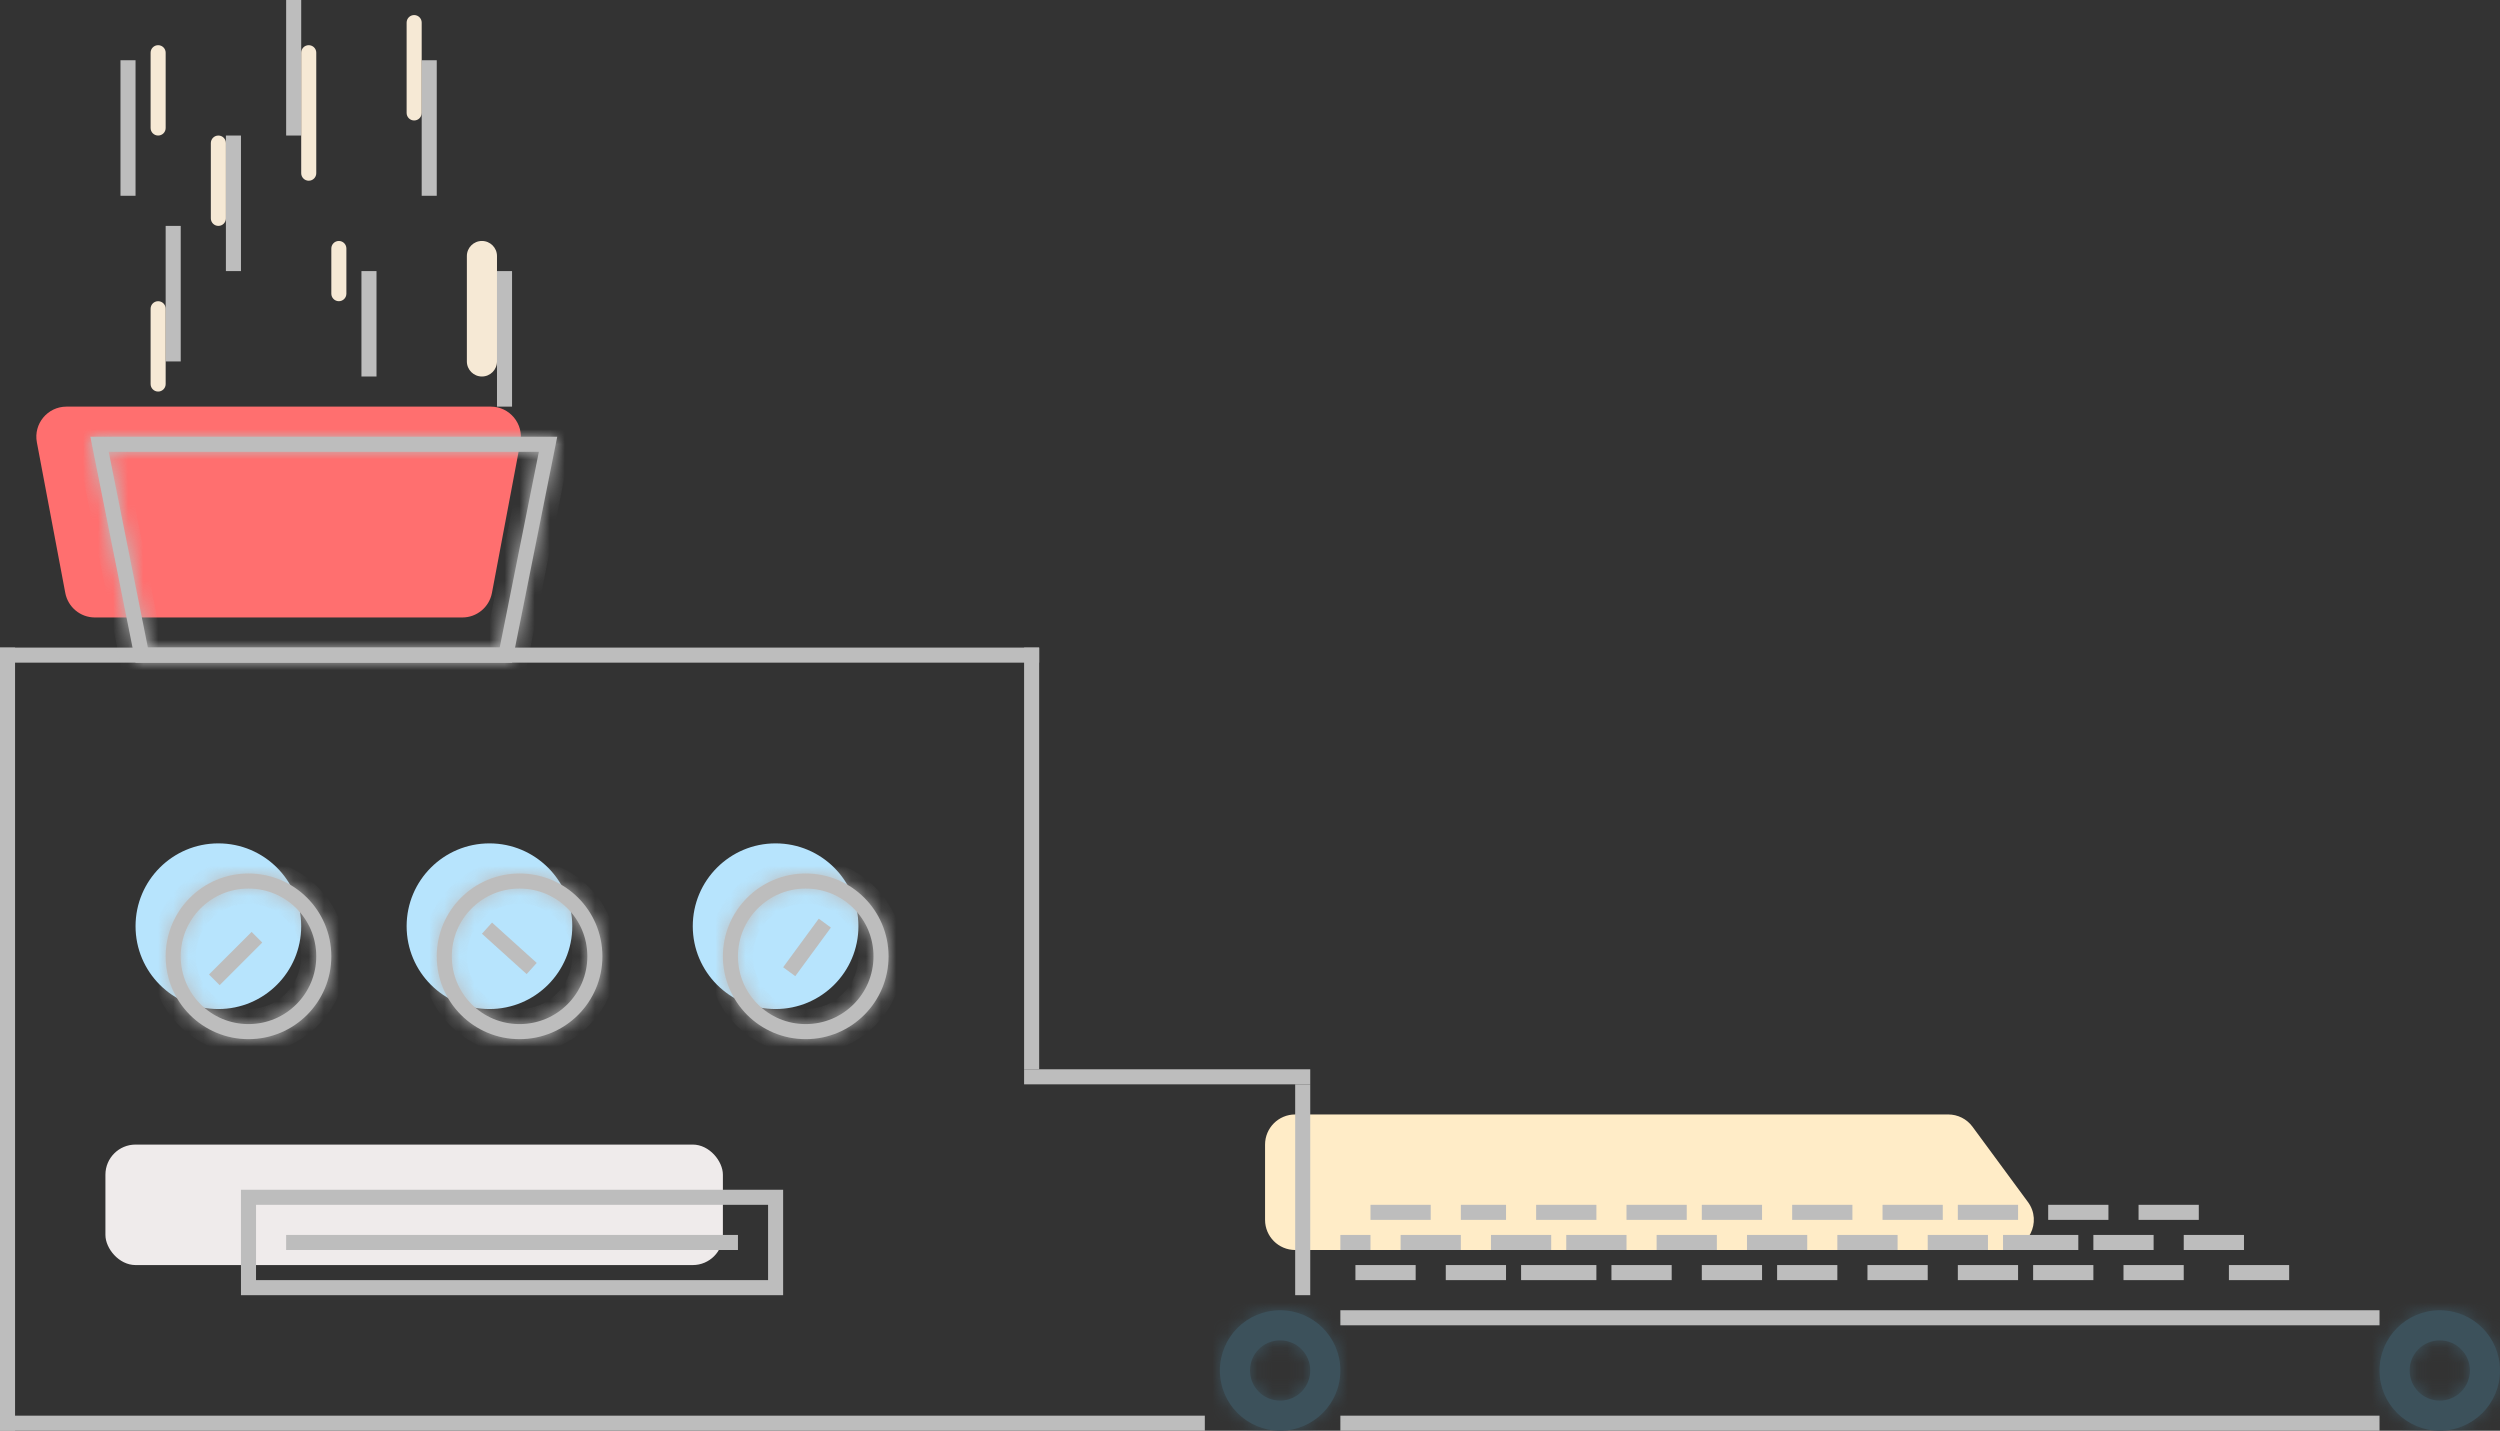 <svg width="166" height="95" viewBox="0 0 166 95" fill="none" xmlns="http://www.w3.org/2000/svg">
<rect x="0" y="0" width="166" height="95" fill="#333333" stroke="none"/>
<path d="M2.448 29.371C2.215 28.14 3.16 27 4.413 27H32.587C33.84 27 34.785 28.14 34.552 29.371L32.665 39.371C32.486 40.316 31.661 41 30.699 41H6.301C5.339 41 4.514 40.316 4.335 39.371L2.448 29.371Z" fill="#FF6F6F"/>
<path d="M84 76C84 74.895 84.895 74 86 74H129.364C130 74 130.598 74.302 130.974 74.814L134.655 79.814C135.627 81.135 134.684 83 133.044 83H86C84.895 83 84 82.105 84 81V76Z" fill="#FFECC7"/>
<circle cx="51.5" cy="61.5" r="5.5" fill="#B7E4FD"/>
<circle cx="32.5" cy="61.5" r="5.5" fill="#B7E4FD"/>
<circle cx="14.5" cy="61.5" r="5.5" fill="#B7E4FD"/>
<path d="M12 15H11V24H12V15Z" fill="#BDBDBD"/>
<path d="M9 4H8V13H9V4Z" fill="#BDBDBD"/>
<path d="M16 9H15V18H16V9Z" fill="#BDBDBD"/>
<path d="M25 18H24V25H25V18Z" fill="#BDBDBD"/>
<path d="M20 0H19V9H20V0Z" fill="#BDBDBD"/>
<path d="M29 4H28V13H29V4Z" fill="#BDBDBD"/>
<path d="M34 18H33V27H34V18Z" fill="#BDBDBD"/>
<path d="M33 24V17C33 16.448 32.552 16 32 16C31.448 16 31 16.448 31 17V24C31 24.552 31.448 25 32 25C32.552 25 33 24.552 33 24Z" fill="#F6E9D5"/>
<path d="M28 7.5V1.5C28 1.224 27.776 1 27.5 1C27.224 1 27 1.224 27 1.5V7.5C27 7.776 27.224 8 27.5 8C27.776 8 28 7.776 28 7.5Z" fill="#F6E9D5"/>
<path d="M21 11.5V3.5C21 3.224 20.776 3 20.5 3C20.224 3 20 3.224 20 3.5V11.5C20 11.776 20.224 12 20.5 12C20.776 12 21 11.776 21 11.5Z" fill="#F6E9D5"/>
<path d="M15 14.5V9.5C15 9.224 14.776 9 14.5 9C14.224 9 14 9.224 14 9.5V14.5C14 14.776 14.224 15 14.5 15C14.776 15 15 14.776 15 14.5Z" fill="#F6E9D5"/>
<path d="M11 8.5V3.5C11 3.224 10.776 3 10.5 3C10.224 3 10 3.224 10 3.5V8.5C10 8.776 10.224 9 10.5 9C10.776 9 11 8.776 11 8.5Z" fill="#F6E9D5"/>
<path d="M23 19.5V16.5C23 16.224 22.776 16 22.5 16C22.224 16 22 16.224 22 16.5V19.5C22 19.776 22.224 20 22.5 20C22.776 20 23 19.776 23 19.5Z" fill="#F6E9D5"/>
<path d="M11 25.5V20.5C11 20.224 10.776 20 10.5 20C10.224 20 10 20.224 10 20.5V25.5C10 25.776 10.224 26 10.5 26C10.776 26 11 25.776 11 25.5Z" fill="#F6E9D5"/>
<path d="M94 84H90V85H94V84Z" fill="#BDBDBD"/>
<path d="M100 84H96V85H100V84Z" fill="#BDBDBD"/>
<path d="M106 84H101V85H106V84Z" fill="#BDBDBD"/>
<path d="M111 84H107V85H111V84Z" fill="#BDBDBD"/>
<path d="M117 84H113V85H117V84Z" fill="#BDBDBD"/>
<path d="M122 84H118V85H122V84Z" fill="#BDBDBD"/>
<path d="M97 82H93V83H97V82Z" fill="#BDBDBD"/>
<path d="M91 82H89V83H91V82Z" fill="#BDBDBD"/>
<path d="M103 82H99V83H103V82Z" fill="#BDBDBD"/>
<path d="M108 82H104V83H108V82Z" fill="#BDBDBD"/>
<path d="M114 82H110V83H114V82Z" fill="#BDBDBD"/>
<path d="M120 82H116V83H120V82Z" fill="#BDBDBD"/>
<path d="M100 80H97V81H100V80Z" fill="#BDBDBD"/>
<path d="M95 80H91V81H95V80Z" fill="#BDBDBD"/>
<path d="M106 80H102V81H106V80Z" fill="#BDBDBD"/>
<path d="M112 80H108V81H112V80Z" fill="#BDBDBD"/>
<path d="M117 80H113V81H117V80Z" fill="#BDBDBD"/>
<path d="M128 84H124V85H128V84Z" fill="#BDBDBD"/>
<path d="M134 84H130V85H134V84Z" fill="#BDBDBD"/>
<path d="M139 84H135V85H139V84Z" fill="#BDBDBD"/>
<path d="M145 84H141V85H145V84Z" fill="#BDBDBD"/>
<path d="M152 84H148V85H152V84Z" fill="#BDBDBD"/>
<path d="M126 82H122V83H126V82Z" fill="#BDBDBD"/>
<path d="M132 82H128V83H132V82Z" fill="#BDBDBD"/>
<path d="M138 82H133V83H138V82Z" fill="#BDBDBD"/>
<path d="M143 82H139V83H143V82Z" fill="#BDBDBD"/>
<path d="M149 82H145V83H149V82Z" fill="#BDBDBD"/>
<path d="M123 80H119V81H123V80Z" fill="#BDBDBD"/>
<path d="M129 80H125V81H129V80Z" fill="#BDBDBD"/>
<path d="M134 80H130V81H134V80Z" fill="#BDBDBD"/>
<path d="M140 80H136V81H140V80Z" fill="#BDBDBD"/>
<path d="M146 80H142V81H146V80Z" fill="#BDBDBD"/>
<rect x="7" y="76" width="41" height="8" rx="2" fill="#EFEBEB"/>
<path fill-rule="evenodd" clip-rule="evenodd" d="M49 83H19V82H49V83Z" fill="#BDBDBD"/>
<path fill-rule="evenodd" clip-rule="evenodd" d="M158 88H89V87H158V88Z" fill="#BDBDBD"/>
<path fill-rule="evenodd" clip-rule="evenodd" d="M158 95H89V94H158V95Z" fill="#BDBDBD"/>
<path fill-rule="evenodd" clip-rule="evenodd" d="M-2.27299e-06 95L0 43L1 43L1 95L-2.27299e-06 95Z" fill="#BDBDBD"/>
<path fill-rule="evenodd" clip-rule="evenodd" d="M68 71L68 43L69 43L69 71L68 71Z" fill="#BDBDBD"/>
<path fill-rule="evenodd" clip-rule="evenodd" d="M80 95H0V94H80V95Z" fill="#BDBDBD"/>
<path fill-rule="evenodd" clip-rule="evenodd" d="M87 72L68 72L68 71L87 71L87 72Z" fill="#BDBDBD"/>
<path fill-rule="evenodd" clip-rule="evenodd" d="M69 44H0V43H69V44Z" fill="#BDBDBD"/>
<rect x="16.5" y="79.5" width="35" height="6" stroke="#BDBDBD"/>
<mask id="path-62-inside-1" fill="white">
<path fill-rule="evenodd" clip-rule="evenodd" d="M85 93C86.105 93 87 92.105 87 91C87 89.895 86.105 89 85 89C83.895 89 83 89.895 83 91C83 92.105 83.895 93 85 93ZM85 95C87.209 95 89 93.209 89 91C89 88.791 87.209 87 85 87C82.791 87 81 88.791 81 91C81 93.209 82.791 95 85 95Z"/>
</mask>
<path fill-rule="evenodd" clip-rule="evenodd" d="M85 93C86.105 93 87 92.105 87 91C87 89.895 86.105 89 85 89C83.895 89 83 89.895 83 91C83 92.105 83.895 93 85 93ZM85 95C87.209 95 89 93.209 89 91C89 88.791 87.209 87 85 87C82.791 87 81 88.791 81 91C81 93.209 82.791 95 85 95Z" fill="#3C515B"/>
<path d="M85 91V95C87.209 95 89 93.209 89 91H85ZM85 91H89C89 88.791 87.209 87 85 87V91ZM85 91V87C82.791 87 81 88.791 81 91H85ZM85 91H81C81 93.209 82.791 95 85 95V91ZM87 91C87 92.105 86.105 93 85 93V97C88.314 97 91 94.314 91 91H87ZM85 89C86.105 89 87 89.895 87 91H91C91 87.686 88.314 85 85 85V89ZM83 91C83 89.895 83.895 89 85 89V85C81.686 85 79 87.686 79 91H83ZM85 93C83.895 93 83 92.105 83 91H79C79 94.314 81.686 97 85 97V93Z" fill="#3C515B" mask="url(#path-62-inside-1)"/>
<mask id="path-64-inside-2" fill="white">
<path fill-rule="evenodd" clip-rule="evenodd" d="M162 93C163.105 93 164 92.105 164 91C164 89.895 163.105 89 162 89C160.895 89 160 89.895 160 91C160 92.105 160.895 93 162 93ZM162 95C164.209 95 166 93.209 166 91C166 88.791 164.209 87 162 87C159.791 87 158 88.791 158 91C158 93.209 159.791 95 162 95Z"/>
</mask>
<path fill-rule="evenodd" clip-rule="evenodd" d="M162 93C163.105 93 164 92.105 164 91C164 89.895 163.105 89 162 89C160.895 89 160 89.895 160 91C160 92.105 160.895 93 162 93ZM162 95C164.209 95 166 93.209 166 91C166 88.791 164.209 87 162 87C159.791 87 158 88.791 158 91C158 93.209 159.791 95 162 95Z" fill="#3C515B"/>
<path d="M162 91V95C164.209 95 166 93.209 166 91H162ZM162 91H166C166 88.791 164.209 87 162 87V91ZM162 91V87C159.791 87 158 88.791 158 91H162ZM162 91H158C158 93.209 159.791 95 162 95V91ZM164 91C164 92.105 163.105 93 162 93V97C165.314 97 168 94.314 168 91H164ZM162 89C163.105 89 164 89.895 164 91H168C168 87.686 165.314 85 162 85V89ZM160 91C160 89.895 160.895 89 162 89V85C158.686 85 156 87.686 156 91H160ZM162 93C160.895 93 160 92.105 160 91H156C156 94.314 158.686 97 162 97V93Z" fill="#3C515B" mask="url(#path-64-inside-2)"/>
<path fill-rule="evenodd" clip-rule="evenodd" d="M86 86L86 72L87 72L87 86L86 86Z" fill="#BDBDBD"/>
<mask id="path-67-inside-3" fill="white">
<path fill-rule="evenodd" clip-rule="evenodd" d="M53.5 68C55.985 68 58 65.985 58 63.5C58 61.015 55.985 59 53.5 59C51.015 59 49 61.015 49 63.5C49 65.985 51.015 68 53.5 68ZM53.5 69C56.538 69 59 66.538 59 63.5C59 60.462 56.538 58 53.5 58C50.462 58 48 60.462 48 63.5C48 66.538 50.462 69 53.5 69Z"/>
</mask>
<path fill-rule="evenodd" clip-rule="evenodd" d="M53.5 68C55.985 68 58 65.985 58 63.5C58 61.015 55.985 59 53.5 59C51.015 59 49 61.015 49 63.5C49 65.985 51.015 68 53.5 68ZM53.5 69C56.538 69 59 66.538 59 63.5C59 60.462 56.538 58 53.5 58C50.462 58 48 60.462 48 63.5C48 66.538 50.462 69 53.5 69Z" fill="#BDBDBD"/>
<path d="M57 63.5C57 65.433 55.433 67 53.5 67V69C56.538 69 59 66.538 59 63.5H57ZM53.5 60C55.433 60 57 61.567 57 63.5H59C59 60.462 56.538 58 53.5 58V60ZM50 63.5C50 61.567 51.567 60 53.5 60V58C50.462 58 48 60.462 48 63.5H50ZM53.5 67C51.567 67 50 65.433 50 63.5H48C48 66.538 50.462 69 53.5 69V67ZM58 63.5C58 65.985 55.985 68 53.5 68V70C57.09 70 60 67.09 60 63.5H58ZM53.5 59C55.985 59 58 61.015 58 63.5H60C60 59.91 57.09 57 53.5 57V59ZM49 63.5C49 61.015 51.015 59 53.5 59V57C49.91 57 47 59.91 47 63.5H49ZM53.5 68C51.015 68 49 65.985 49 63.5H47C47 67.09 49.91 70 53.5 70V68Z" fill="#BDBDBD" mask="url(#path-67-inside-3)"/>
<mask id="path-69-inside-4" fill="white">
<path fill-rule="evenodd" clip-rule="evenodd" d="M34.5 68C36.985 68 39 65.985 39 63.5C39 61.015 36.985 59 34.5 59C32.015 59 30 61.015 30 63.5C30 65.985 32.015 68 34.5 68ZM34.5 69C37.538 69 40 66.538 40 63.5C40 60.462 37.538 58 34.5 58C31.462 58 29 60.462 29 63.5C29 66.538 31.462 69 34.5 69Z"/>
</mask>
<path fill-rule="evenodd" clip-rule="evenodd" d="M34.5 68C36.985 68 39 65.985 39 63.5C39 61.015 36.985 59 34.5 59C32.015 59 30 61.015 30 63.5C30 65.985 32.015 68 34.5 68ZM34.5 69C37.538 69 40 66.538 40 63.5C40 60.462 37.538 58 34.5 58C31.462 58 29 60.462 29 63.5C29 66.538 31.462 69 34.5 69Z" fill="#BDBDBD"/>
<path d="M38 63.5C38 65.433 36.433 67 34.5 67V69C37.538 69 40 66.538 40 63.5H38ZM34.5 60C36.433 60 38 61.567 38 63.5H40C40 60.462 37.538 58 34.5 58V60ZM31 63.5C31 61.567 32.567 60 34.5 60V58C31.462 58 29 60.462 29 63.5H31ZM34.5 67C32.567 67 31 65.433 31 63.5H29C29 66.538 31.462 69 34.5 69V67ZM39 63.5C39 65.985 36.985 68 34.5 68V70C38.09 70 41 67.09 41 63.5H39ZM34.5 59C36.985 59 39 61.015 39 63.5H41C41 59.91 38.09 57 34.5 57V59ZM30 63.5C30 61.015 32.015 59 34.5 59V57C30.91 57 28 59.91 28 63.5H30ZM34.5 68C32.015 68 30 65.985 30 63.5H28C28 67.09 30.91 70 34.5 70V68Z" fill="#BDBDBD" mask="url(#path-69-inside-4)"/>
<mask id="path-71-inside-5" fill="white">
<path fill-rule="evenodd" clip-rule="evenodd" d="M16.5 68C18.985 68 21 65.985 21 63.5C21 61.015 18.985 59 16.5 59C14.015 59 12 61.015 12 63.5C12 65.985 14.015 68 16.5 68ZM16.5 69C19.538 69 22 66.538 22 63.5C22 60.462 19.538 58 16.5 58C13.462 58 11 60.462 11 63.5C11 66.538 13.462 69 16.5 69Z"/>
</mask>
<path fill-rule="evenodd" clip-rule="evenodd" d="M16.5 68C18.985 68 21 65.985 21 63.5C21 61.015 18.985 59 16.5 59C14.015 59 12 61.015 12 63.5C12 65.985 14.015 68 16.5 68ZM16.5 69C19.538 69 22 66.538 22 63.5C22 60.462 19.538 58 16.5 58C13.462 58 11 60.462 11 63.5C11 66.538 13.462 69 16.5 69Z" fill="#BDBDBD"/>
<path d="M20 63.5C20 65.433 18.433 67 16.5 67V69C19.538 69 22 66.538 22 63.5H20ZM16.5 60C18.433 60 20 61.567 20 63.5H22C22 60.462 19.538 58 16.5 58V60ZM13 63.5C13 61.567 14.567 60 16.5 60V58C13.462 58 11 60.462 11 63.5H13ZM16.5 67C14.567 67 13 65.433 13 63.5H11C11 66.538 13.462 69 16.5 69V67ZM21 63.5C21 65.985 18.985 68 16.5 68V70C20.09 70 23 67.09 23 63.5H21ZM16.5 59C18.985 59 21 61.015 21 63.5H23C23 59.91 20.09 57 16.5 57V59ZM12 63.5C12 61.015 14.015 59 16.5 59V57C12.91 57 10 59.91 10 63.5H12ZM16.5 68C14.015 68 12 65.985 12 63.5H10C10 67.09 12.91 70 16.5 70V68Z" fill="#BDBDBD" mask="url(#path-71-inside-5)"/>
<path fill-rule="evenodd" clip-rule="evenodd" d="M34.969 64.68L32 62L32.67 61.258L35.639 63.938L34.969 64.68Z" fill="#BDBDBD"/>
<path fill-rule="evenodd" clip-rule="evenodd" d="M17.414 62.586L14.586 65.414L13.879 64.707L16.707 61.879L17.414 62.586Z" fill="#BDBDBD"/>
<path fill-rule="evenodd" clip-rule="evenodd" d="M52 64.226L54.365 61L55.171 61.591L52.806 64.817L52 64.226Z" fill="#BDBDBD"/>
<mask id="path-76-inside-6" fill="white">
<path fill-rule="evenodd" clip-rule="evenodd" d="M6 29L9 44H34L37 29H6ZM7.22 30L9.82 43H33.18L35.78 30H7.22Z"/>
</mask>
<path fill-rule="evenodd" clip-rule="evenodd" d="M6 29L9 44H34L37 29H6ZM7.22 30L9.82 43H33.18L35.78 30H7.22Z" fill="#BDBDBD"/>
<path d="M6 29V28H4.78L5.019 29.196L6 29ZM9 44L8.019 44.196L8.18 45H9V44ZM34 44V45H34.82L34.981 44.196L34 44ZM37 29L37.981 29.196L38.22 28H37V29ZM9.82 43L8.839 43.196L9 44H9.82V43ZM7.22 30V29H6L6.239 30.196L7.22 30ZM33.18 43V44H34L34.161 43.196L33.18 43ZM35.78 30L36.761 30.196L37 29H35.78V30ZM34 43H9V45H34V43ZM10.8 42.804L8.2 29.804L6.239 30.196L8.839 43.196L10.8 42.804ZM33.18 42H9.82V44H33.18V42ZM34.8 29.804L32.2 42.804L34.161 43.196L36.761 30.196L34.8 29.804ZM7.22 31H35.78V29H7.22V31ZM6 30H37V28H6V30ZM9.981 43.804L6.981 28.804L5.019 29.196L8.019 44.196L9.981 43.804ZM36.019 28.804L33.019 43.804L34.981 44.196L37.981 29.196L36.019 28.804Z" fill="#BDBDBD" mask="url(#path-76-inside-6)"/>
</svg>
